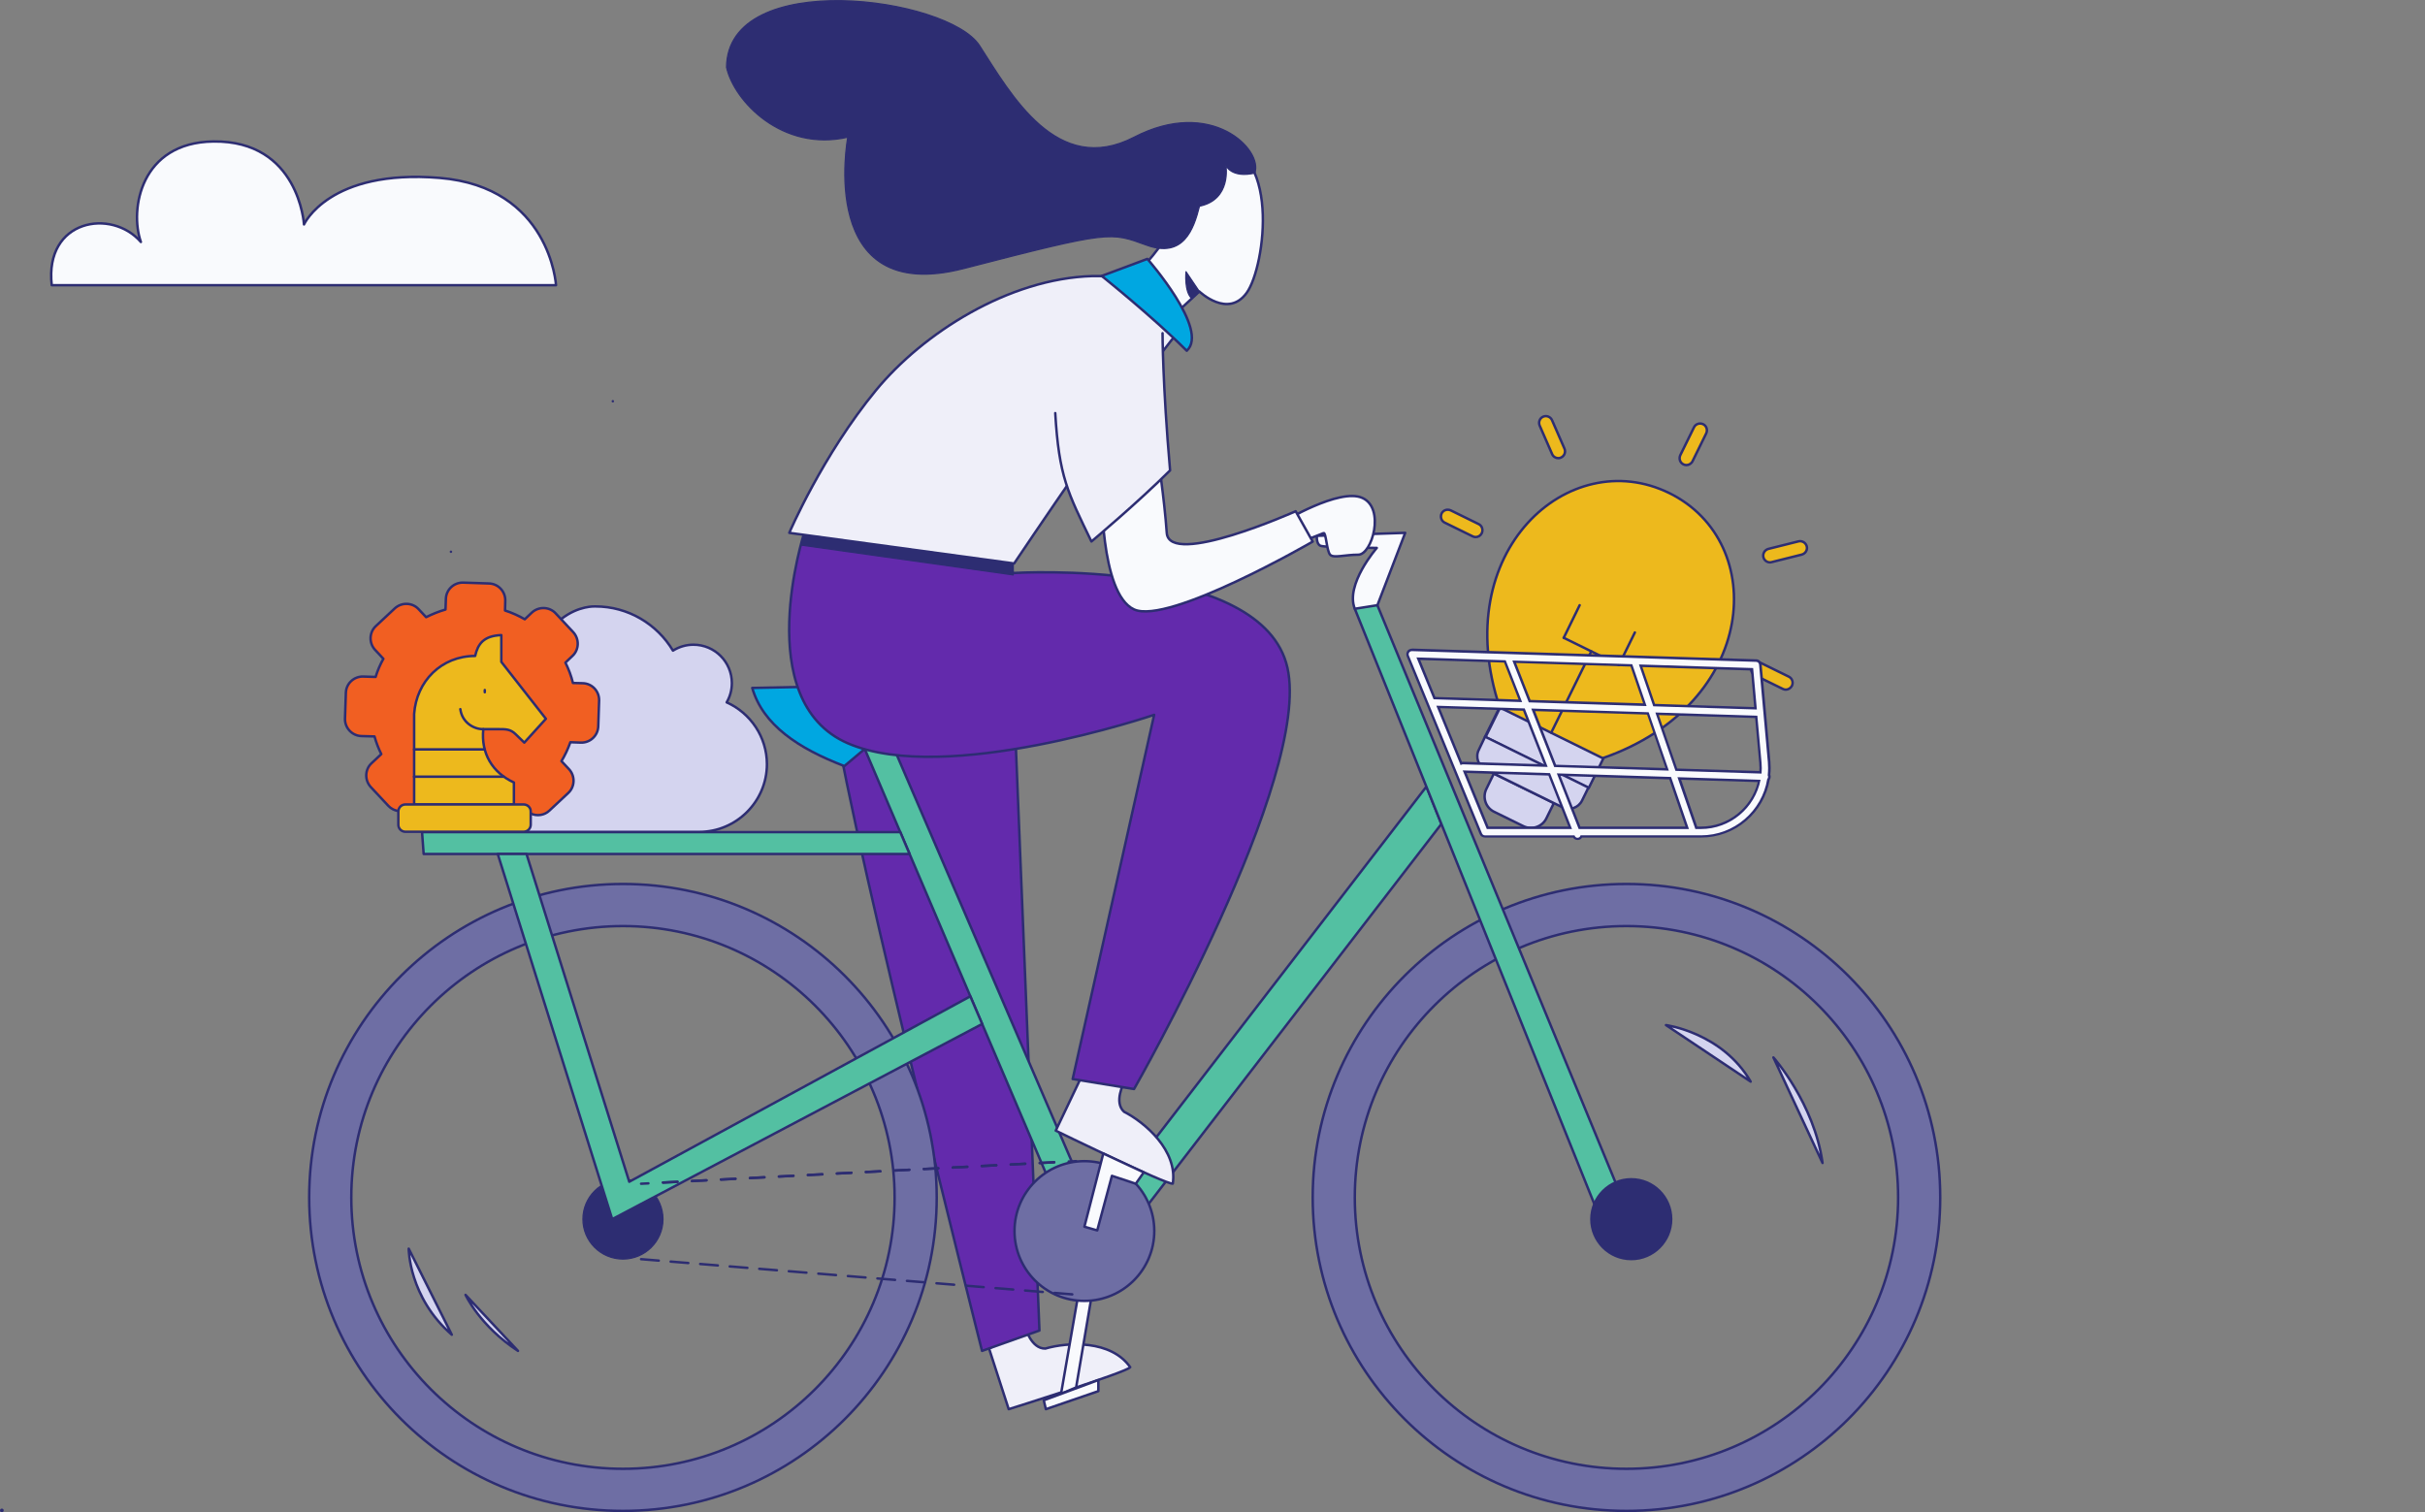 <?xml version="1.0" encoding="UTF-8"?> <svg xmlns="http://www.w3.org/2000/svg" xmlns:xlink="http://www.w3.org/1999/xlink" version="1.1" id="Layer_1" x="0px" y="0px" viewBox="0 0 1963.9 1224.9" style="enable-background:new 0 0 1963.9 1224.9;" xml:space="preserve"><rect x="0" y="0" width="1963.9" height="1224.9" fill="#808080" stroke="none"/> <style type="text/css"> .st0{fill:#EDB91D;stroke:#2D2D72;stroke-width:2;stroke-linecap:round;stroke-linejoin:round;} .st1{fill:#D4D4EF;stroke:#2D2D72;stroke-width:2;stroke-linecap:round;stroke-linejoin:round;} .st2{fill:#53C0A2;stroke:#2D2D72;stroke-width:2;stroke-linecap:round;stroke-linejoin:round;} .st3{fill:#EFEFF9;stroke:#2D2D72;stroke-width:2;stroke-linecap:round;stroke-linejoin:round;} .st4{fill:#F9FAFD;stroke:#2D2D72;stroke-width:2;stroke-linecap:round;stroke-linejoin:round;} .st5{fill:#632AAC;stroke:#2D2D72;stroke-width:2;stroke-linecap:round;stroke-linejoin:round;} .st6{fill:none;stroke:#2D2D72;stroke-width:3;stroke-linecap:round;stroke-linejoin:round;} .st7{fill:#6E6EA4;stroke:#2D2D72;stroke-width:2;stroke-linecap:round;stroke-linejoin:round;} .st8{fill:#00A7E1;stroke:#2D2D72;stroke-width:2;stroke-linecap:round;stroke-linejoin:round;} .st9{fill:#2D2D72;stroke:#2D2D72;stroke-width:2;stroke-linecap:round;stroke-linejoin:round;} .st10{fill:#2D2D72;stroke:#2D2D72;stroke-linecap:round;stroke-linejoin:round;} .st11{fill:none;stroke:#2D2D72;stroke-width:2;stroke-linecap:round;stroke-linejoin:round;} .st12{fill:none;stroke:#2D2D72;stroke-width:2;stroke-linecap:round;stroke-linejoin:round;stroke-dasharray:11.75,11.75;} .st13{fill:none;stroke:#2D2D72;stroke-width:2;stroke-linecap:round;stroke-linejoin:round;stroke-dasharray:12;} .st14{fill:#F15F22;stroke:#2D2D72;stroke-width:2;stroke-linecap:round;stroke-linejoin:round;} .st15{fill:#F9FAFD;} .st16{fill:#2D2D72;} </style> <g> <g> <path class="st0" d="M1214.5,572.8l-11.8,23.9l83.7,41.2l11.8-23.9c125.5-43.7,134.7-174.7,53.7-214.6 C1270.7,359.5,1172.6,446.6,1214.5,572.8L1214.5,572.8z"></path> <rect x="1237.1" y="558.7" transform="matrix(0.442 -0.897 0.897 0.442 155.089 1459.843)" class="st1" width="26.7" height="93.2"></rect> <g> <line class="st0" x1="1376.8" y1="348.6" x2="1365.7" y2="371.2"></line> <path class="st0" d="M1365.7,376.7c-0.8,0-1.6-0.2-2.4-0.6c-2.7-1.3-3.8-4.6-2.5-7.4l11.1-22.6c1.3-2.7,4.6-3.8,7.4-2.5 c2.7,1.3,3.8,4.6,2.5,7.4l-11.1,22.6C1369.7,375.6,1367.7,376.7,1365.7,376.7z"></path> </g> <g> <line class="st0" x1="1172.5" y1="418.4" x2="1195" y2="429.5"></line> <path class="st0" d="M1195,435c-0.8,0-1.6-0.2-2.4-0.6l-22.6-11.1c-2.7-1.3-3.8-4.6-2.5-7.4c1.3-2.7,4.6-3.8,7.4-2.5l22.6,11.1 c2.7,1.3,3.8,4.6,2.5,7.4C1199,433.9,1197.1,435,1195,435z"></path> </g> <g> <line class="st0" x1="1251.9" y1="342.6" x2="1262" y2="365.6"></line> <path class="st0" d="M1262,371.1c-2.1,0-4.1-1.2-5-3.3l-10.1-23.1c-1.2-2.8,0.1-6,2.8-7.2c2.8-1.2,6,0.1,7.2,2.8l10.1,23.1 c1.2,2.8-0.1,6-2.8,7.2C1263.5,371,1262.7,371.1,1262,371.1z"></path> </g> <line class="st2" x1="1288.7" y1="527.6" x2="1256.3" y2="593.4"></line> <line class="st2" x1="1266.4" y1="516.6" x2="1311.1" y2="538.6"></line> <path class="st1" d="M1209.8,626.6l48.6,23.9l-6.1,12.4c-3.3,6.8-11.7,9.6-18.5,6.3l-23.8-11.7c-6.8-3.3-9.6-11.6-6.3-18.4 L1209.8,626.6z"></path> <path class="st1" d="M1202.7,596.7l83.7,41.2l-5.2,10.6c-2.9,5.8-10,8.3-15.8,5.4l-62.4-30.7c-5.8-2.9-8.3-10-5.4-15.8 L1202.7,596.7z"></path> <g> <line class="st0" x1="1446.2" y1="553.1" x2="1423.6" y2="542"></line> <path class="st0" d="M1446.2,558.6c-0.8,0-1.6-0.2-2.4-0.6l-22.6-11.1c-2.7-1.3-3.8-4.6-2.5-7.4c1.3-2.7,4.6-3.8,7.4-2.5 l22.6,11.1c2.7,1.3,3.8,4.6,2.5,7.4C1450.1,557.5,1448.2,558.6,1446.2,558.6z"></path> </g> <g> <line class="st0" x1="1457.8" y1="443.9" x2="1433.4" y2="450"></line> <path class="st0" d="M1433.4,455.5c-2.5,0-4.7-1.7-5.3-4.2c-0.7-2.9,1.1-5.9,4-6.7l24.4-6.1c3-0.7,5.9,1.1,6.7,4s-1.1,5.9-4,6.7 l-24.4,6.1C1434.2,455.5,1433.8,455.5,1433.4,455.5z"></path> </g> <line class="st2" x1="1279.3" y1="490.2" x2="1266.4" y2="516.6"></line> <line class="st2" x1="1324" y1="512.3" x2="1311.1" y2="538.6"></line> </g> <g id="Layer_2_00000094604177043229946960000008229990739301636996_"> <g id="_9"> <path class="st3" d="M801,1092.3l15.9,49.1c0,0,96-30,98.4-34c-15.5-22.2-50.5-20.4-68.7-15.1c-11.5,0.3-16.2-16.9-16.2-16.9 L801,1092.3z"></path> <polygon class="st4" points="871.5,1123.8 883.8,1051.3 873.2,1048.8 859.3,1128.9 "></polygon> <path class="st4" d="M950.6,255.3l20.7-19.2c0,0,23.2,22.2,38.4,1s28.3-120.7-28.8-121.7s-42.5,80.8-42.5,85.4 c-6,8.1-12.7,15.7-20.1,22.7C918.4,223.5,941.1,255.5,950.6,255.3z"></path> <path class="st5" d="M821.5,575l20.3,502.7l-46.5,16.5c0,0-120.7-476.4-120.7-528.1S821.5,575,821.5,575z"></path> <polygon class="st2" points="1155.2,637.1 892.2,978.6 908.6,1003.2 1167.3,667.4 "></polygon> <path class="st6" d="M1.5,1223.4L1.5,1223.4z"></path> <path class="st7" d="M504.5,716c-140.3,0-254.1,113.7-254.1,253.9s113.7,253.9,254.1,253.9s254.1-113.7,254.1-253.9 S644.8,716,504.5,716z M504.5,1189.7c-121.5,0-220-98.4-220-219.8s98.5-219.8,220-219.8s220,98.4,220,219.8 S625.9,1189.7,504.5,1189.7L504.5,1189.7z"></path> <path class="st7" d="M1317.2,716c-140.3,0-254.1,113.7-254.1,253.9s113.8,253.9,254.1,253.9s254.1-113.7,254.1-253.9 S1457.5,716,1317.2,716z M1317.2,1189.7c-121.5,0-220-98.4-220-219.8s98.5-219.8,220-219.8s220,98.4,220,219.8 S1438.7,1189.7,1317.2,1189.7L1317.2,1189.7z"></path> <polygon class="st2" points="686.6,574.5 867,997.1 892.2,997.1 706.8,566.2 "></polygon> <ellipse class="st7" cx="878.2" cy="997.1" rx="56.6" ry="56.6"></ellipse> <polygon class="st2" points="1097.2,493.1 1296.1,987.5 1316.3,977.1 1104.7,464.1 "></polygon> <path class="st8" d="M609.2,557.2c8.7,30,37.3,49,74.6,63.3l56.1-47.1l49.3-3.4v-16.4L609.2,557.2z"></path> <polygon class="st2" points="341.8,674 729.1,674 736.6,691.7 343.1,691.7 "></polygon> <ellipse class="st9" cx="1321.1" cy="987.5" rx="32.3" ry="32.3"></ellipse> <ellipse class="st10" cx="504.5" cy="987.5" rx="32.4" ry="32.3"></ellipse> <polygon class="st2" points="403.1,691.7 495.8,987.5 795.4,829.4 785.8,807 509.6,957.2 426.4,691.7 "></polygon> <path class="st3" d="M877.2,869.2L855,915.8c0,0,90.3,44.2,94.8,42.9c4-26.8-22.6-49.6-39.5-58.2c-8.5-7.7-0.1-23.4-0.1-23.4 L877.2,869.2z"></path> <path class="st5" d="M821.5,464.1c0,0,200.9-12.2,221.1,76.6c20.2,88.9-124.2,341.4-124.2,341.4l-49.7-8.1l66-295 c0,0-169,57.5-248.2,23s-35.2-170.4-35.2-170.4L821.5,464.1z"></path> <path class="st10" d="M820.6,450.5v15.2l-172-24.2c0,0,2.2-11.2,7.6-13.2S820.6,450.5,820.6,450.5z"></path> <path class="st3" d="M639.2,431.6l182.1,24.8c0,0,99.6-148.5,134.4-189.4c-8.6-25.8-36.5-44.4-70.8-43.4 c-68.2,1.9-137.5,46.4-175.4,92.4C666.2,368.5,639.2,431.6,639.2,431.6z"></path> <path class="st1" d="M331,1011.4c0,0,0,39.4,34.9,69.7L331,1011.4z"></path> <path class="st1" d="M377,1048.8c0,0,11.6,25.2,42.5,45.4L377,1048.8z"></path> <path class="st1" d="M1349.2,830.3c0,0,45.6,6.1,68.6,45.8L1349.2,830.3z"></path> <path class="st1" d="M1436.2,856.5c0,0,33,37,39.8,85.5L1436.2,856.5z"></path> <path class="st8" d="M892.2,223.5l37-13.8c0,0,50.6,57.5,31.9,74.4C933.5,256.5,892.2,223.5,892.2,223.5z"></path> <path class="st10" d="M686.6,111.1c0,0-26.1,137.4,93.9,106.4s118.5-29.6,148.2-18.9s38-12.8,42.7-31.6c26.2-5.4,21.4-33,21.4-33 s4.3,10.5,23.4,6.2c6.9-19-35.2-61.5-97.7-29.1S818.9,76.7,793.3,37S589.1-26.3,588.4,54.5C594.5,82.1,633.8,123.2,686.6,111.1z"></path> <polygon class="st4" points="893.5,934.3 878.2,993.6 888.6,996.6 900.5,952.4 919.8,958.8 926.3,949.6 "></polygon> <polygon class="st4" points="845.3,1134.2 847,1141.4 889.5,1126.8 889.5,1117.8 "></polygon> <path class="st4" d="M1115.5,490.2l22.5-58.6l-71.5,2.4c0,0-0.7,6.7,3,8.1s45.5,1.7,45.5,1.7s-25.8,29.6-17.8,49.3L1115.5,490.2z "></path> <path class="st4" d="M1038.6,423c0,0,46-28,64.7-19.7s7.8,46-3.3,46s-20,3-22.8,0s-3.3-18.4-5.3-17.5s-17.7,6.9-17.7,6.9 S1036.2,428.3,1038.6,423z"></path> <path class="st4" d="M892.2,393.9c0,0-1.6,86.9,26.2,99.7s144.7-54.9,144.7-54.9l-13.8-24.6c0,0-102.4,45.8-104.4,17.5 s-7.4-63.3-7.4-63.3L892.2,393.9z"></path> <path class="st3" d="M854.6,334.6c3,51.5,10.2,64.5,29.3,104c0,0,37.4-31.3,63.7-57.6c-6.1-69.7-6.1-111.1-6.1-111.1"></path> <path class="st10" d="M971.3,236.1l-10.8-16c0,0-1.6,16.2,4.7,21.7L971.3,236.1z"></path> <polyline class="st11" points="525.1,958.5 519.2,958.8 525.1,958.5 "></polyline> <line class="st12" x1="536.9" y1="957.8" x2="859.7" y2="941.1"></line> <polyline class="st11" points="865.5,940.8 871.5,940.5 865.5,940.8 "></polyline> <line class="st12" x1="853.8" y1="941.4" x2="531" y2="958.2"></line> <path class="st13" d="M519.2,1019.9l354,28.9L519.2,1019.9z"></path> <path class="st4" d="M41.9,231h408.4c0,0-4.7-79.5-94.3-86.9s-109.8,37.7-109.8,37.7s-4-68.1-73.4-67.2 c-58.9,0.7-68,55-58.7,81.4C90.5,168.6,35.9,177.6,41.9,231z"></path> <path class="st11" d="M365.2,446.9L365.2,446.9z"></path> <path class="st11" d="M496.3,325L496.3,325z"></path> </g> </g> <g> <path class="st1" d="M424.1,673.8h142.2c30.1,0,54.8-24.7,54.8-54.8l0,0c0-22.2-13.4-41.5-32.6-50.1c2.7-4.6,4.2-9.9,4.2-15.6 c0-17.2-13.9-31.1-31.1-31.1c-6.1,0-11.8,1.8-16.6,4.8c-12.8-21.4-36.2-35.8-62.8-35.8l0,0c0,0-13.7-0.9-27.9,10.4"></path> </g> <g> <path class="st14" d="M429.9,659c4.9,2.2,10.9,1.5,15-2.4l15.3-14.3c5.5-5.1,5.7-13.8,0.6-19.3l-6.1-6.5c2.9-4.8,5.3-9.9,7.2-15.3 l8.6,0.3c7.5,0.2,13.8-5.7,14-13.2l0.7-20.9c0.2-7.5-5.7-13.8-13.2-14l-8-0.2c-1.4-5.8-3.5-11.3-6.1-16.5l5.7-5.4 c5.5-5.1,5.7-13.8,0.6-19.3L450,496.8c-5.1-5.5-13.8-5.7-19.3-0.6l-5.7,5.4c-5-2.9-10.4-5.3-16-7.1l0.2-7.9 c0.2-7.5-5.7-13.8-13.2-14l-20.9-0.7c-7.5-0.2-13.8,5.7-14,13.2l-0.3,8.6c-5.5,1.6-10.7,3.7-15.7,6.2l-6.1-6.5 c-5.1-5.5-13.8-5.7-19.3-0.6l-15.3,14.3c-5.5,5.1-5.7,13.8-0.6,19.3l6.7,7.2c-2.6,4.6-4.7,9.5-6.3,14.7l-10.1-0.3 c-7.5-0.2-13.8,5.7-14,13.2l-0.7,20.9c-0.2,7.5,5.7,13.8,13.2,14.1l10.7,0.3c1.4,5,3.2,9.7,5.5,14.3l-7.9,7.4 c-5.5,5.1-5.7,13.8-0.6,19.3l14.3,15.3c2.2,2.3,5.1,3.7,8,4.1"></path> <path class="st0" d="M416.2,651.6h-80.8v-73.3c1.8-26.4,22-47,49.4-47c2.2-9.7,6.8-16.3,21.2-16.9v21.7l36.1,46.1l-17.5,19.3 l-7-6.8c-4.2-4.1-7.8-4.1-13.6-4.1l-12.6,0c-2,19.7,7.4,35.2,24.8,43.2V651.6z"></path> <path class="st0" d="M424.1,651.6h-95.8c-3.2,0-5.7,2.6-5.7,5.7V668c0,3.2,2.6,5.7,5.7,5.7h95.8c3.2,0,5.7-2.6,5.7-5.7v-10.7 C429.9,654.2,427.3,651.6,424.1,651.6L424.1,651.6z"></path> <path class="st0" d="M335.3,629.1H408 M392.5,607h-57.2"></path> <path class="st0" d="M372.8,574.4c1.4,10.7,10.8,16.3,18.5,16.2"></path> <line class="st0" x1="392.6" y1="560.7" x2="392.6" y2="558.9"></line> </g> <g> <path class="st15" d="M1277.6,679.5c-1.4,0-2.6-0.8-3.2-2h-72c-1.4,0-2.7-0.9-3.2-2.2l-59.1-144.1c-0.5-1.1-0.3-2.3,0.4-3.3 c0.7-0.9,1.7-1.5,2.9-1.5l278.8,8.7c1.8,0.1,3.2,1.4,3.4,3.2l7.1,78.9c0.1,1.6,0.2,3.3,0.2,5c0,1.8-0.1,3.7-0.3,5.6 c0.2,0.5,0.3,1,0.3,1.5c0,0.8-0.3,1.5-0.8,2.1c-4.5,26.7-27.4,46.1-54.6,46.1h-96.8c-0.4,0.8-1,1.4-1.9,1.8 C1278.4,679.4,1278,679.5,1277.6,679.5z M1377.5,670.5c22.7,0,42.4-15.9,47.2-38l-64.7-2l13.7,40H1377.5z M1366.4,670.5 l-13.8-40.2l-90.3-2.8l16.9,43H1366.4z M1271.7,670.5l-17-43.3l-68.5-2.1l18.6,45.4H1271.7z M1425.7,625.6 c0.1-1.2,0.1-2.3,0.1-3.4c0-1.4-0.1-2.9-0.2-4.3l-3.3-37.2l-80.3-2.5l15.6,45.3L1425.7,625.6z M1350.1,623.2l-15.6-45.3l-92.9-2.9 l17.8,45.4L1350.1,623.2z M1251.9,620.1l-17.8-45.4l-69.4-2.2l18.7,45.7c0.4-0.2,0.9-0.3,1.3-0.3 C1184.7,618,1251.9,620.1,1251.9,620.1z M1421.7,573.6l-2.8-31.6l-90.2-2.8l10.9,31.8L1421.7,573.6z M1332.1,570.8l-10.9-31.8 l-94.9-3l12.5,31.9L1332.1,570.8z M1231.2,567.7l-12.5-31.9l-70.1-2.2l13.1,31.9L1231.2,567.7z"></path> <path class="st16" d="M1143.4,527.4C1143.4,527.4,1143.4,527.4,1143.4,527.4l77.8,2.4c0,0,0,0,0,0l201,6.3c1.3,0,2.3,1,2.4,2.3 l7.1,78.9c0.1,1.6,0.2,3.2,0.2,4.9c0,2-0.1,3.9-0.3,5.8c0.2,0.4,0.3,0.8,0.3,1.3c0,0.7-0.3,1.2-0.7,1.7 c-4.2,25.8-26.7,45.6-53.6,45.6c0,0,0,0,0,0h-6.2c0,0,0,0,0,0c0,0,0,0,0,0H1280c-0.2,0.8-0.7,1.5-1.5,1.8 c-0.3,0.1-0.6,0.2-0.9,0.2c-1,0-1.9-0.6-2.3-1.6l-0.2-0.4h-72.6c-1,0-1.9-0.6-2.3-1.6L1157,569.8c0,0,0,0,0,0l-16-38.9 c-0.3-0.8-0.2-1.7,0.3-2.4C1141.8,527.8,1142.6,527.4,1143.4,527.4 M1232.7,568.7l-13.3-33.9l-72.3-2.3l13.9,33.9L1232.7,568.7 M1333.5,571.9l-11.6-33.9l-97.1-3l13.3,33.9L1333.5,571.9 M1422.8,574.7l-3-33.6l-92.5-2.9l11.6,33.9L1422.8,574.7 M1182.9,619.8 c0.5-0.5,1.1-0.7,1.8-0.7c0,0,0,0,0.1,0l68.6,2.1l-18.6-47.4l-71.6-2.2L1182.9,619.8 M1351.5,624.2l-16.3-47.3l-95.1-3l18.6,47.4 L1351.5,624.2 M1426.6,626.6c0.1-1.5,0.2-2.9,0.2-4.4c0-1.5-0.1-3-0.2-4.4l-3.4-38.1l-82.6-2.6l16.3,47.3L1426.6,626.6 M1204.1,671.5h69l-17.8-45.3l-70.7-2.2L1204.1,671.5 M1278.5,671.5h89.3l-14.5-42.2l-92.5-2.9L1278.5,671.5 M1373,671.5h4.4 c0,0,0,0,0,0c24,0,44-17.2,48.4-39.9l-67.3-2.1L1373,671.5 M1143.4,525.4c-1.5,0-2.9,0.7-3.7,1.9c-0.9,1.3-1,2.9-0.5,4.3l16,38.9 l43.1,105.1c0.7,1.7,2.3,2.8,4.2,2.8h71.4c0.8,1.2,2.2,2,3.7,2c0.6,0,1.1-0.1,1.6-0.3c0.9-0.3,1.6-0.9,2.1-1.7h89.9c0,0,0,0,0.1,0 c0,0,0,0,0.1,0h6.2c13.5,0,26.5-4.8,36.7-13.6c10-8.5,16.6-20.3,18.9-33.1c0.5-0.7,0.8-1.6,0.8-2.5c0-0.6-0.1-1.1-0.3-1.7 c0.2-1.8,0.3-3.7,0.3-5.5c0-1.7-0.1-3.4-0.2-5l-7.1-78.9c-0.2-2.3-2.1-4-4.3-4.1l-201-6.3c0,0,0,0-0.1,0l-77.7-2.4L1143.4,525.4 L1143.4,525.4z M1162.4,564.5l-12.2-29.9l67.9,2.1l11.7,29.9L1162.4,564.5L1162.4,564.5z M1239.5,566.9l-11.7-29.9l92.7,2.9 l10.2,29.8L1239.5,566.9L1239.5,566.9z M1340.3,570.1l-10.2-29.8l87.9,2.8l2.6,29.6L1340.3,570.1L1340.3,570.1z M1184,617.1 l-17.8-43.5l67.2,2.1l17,43.4l-65.5-2.1l-0.1,0C1184.5,617,1184.2,617,1184,617.1L1184,617.1z M1260.2,619.4l-17-43.4l90.7,2.8 l14.9,43.3L1260.2,619.4L1260.2,619.4z M1358.3,622.5l-14.9-43.3l78,2.4l3.3,36.3c0.1,1.4,0.2,2.8,0.2,4.2c0,0.8,0,1.5-0.1,2.4 L1358.3,622.5L1358.3,622.5z M1205.5,669.5l-17.8-43.4l66.3,2.1l16.2,41.3H1205.5L1205.5,669.5z M1279.9,669.5l-16.1-41l88.1,2.8 l13.1,38.2H1279.9L1279.9,669.5z M1374.5,669.5l-13-37.9l62,1.9c-5.2,21-24.1,36-46,36H1374.5L1374.5,669.5z"></path> </g> </g> <path class="st4" d="M-107.8-63.6"></path> </svg> 